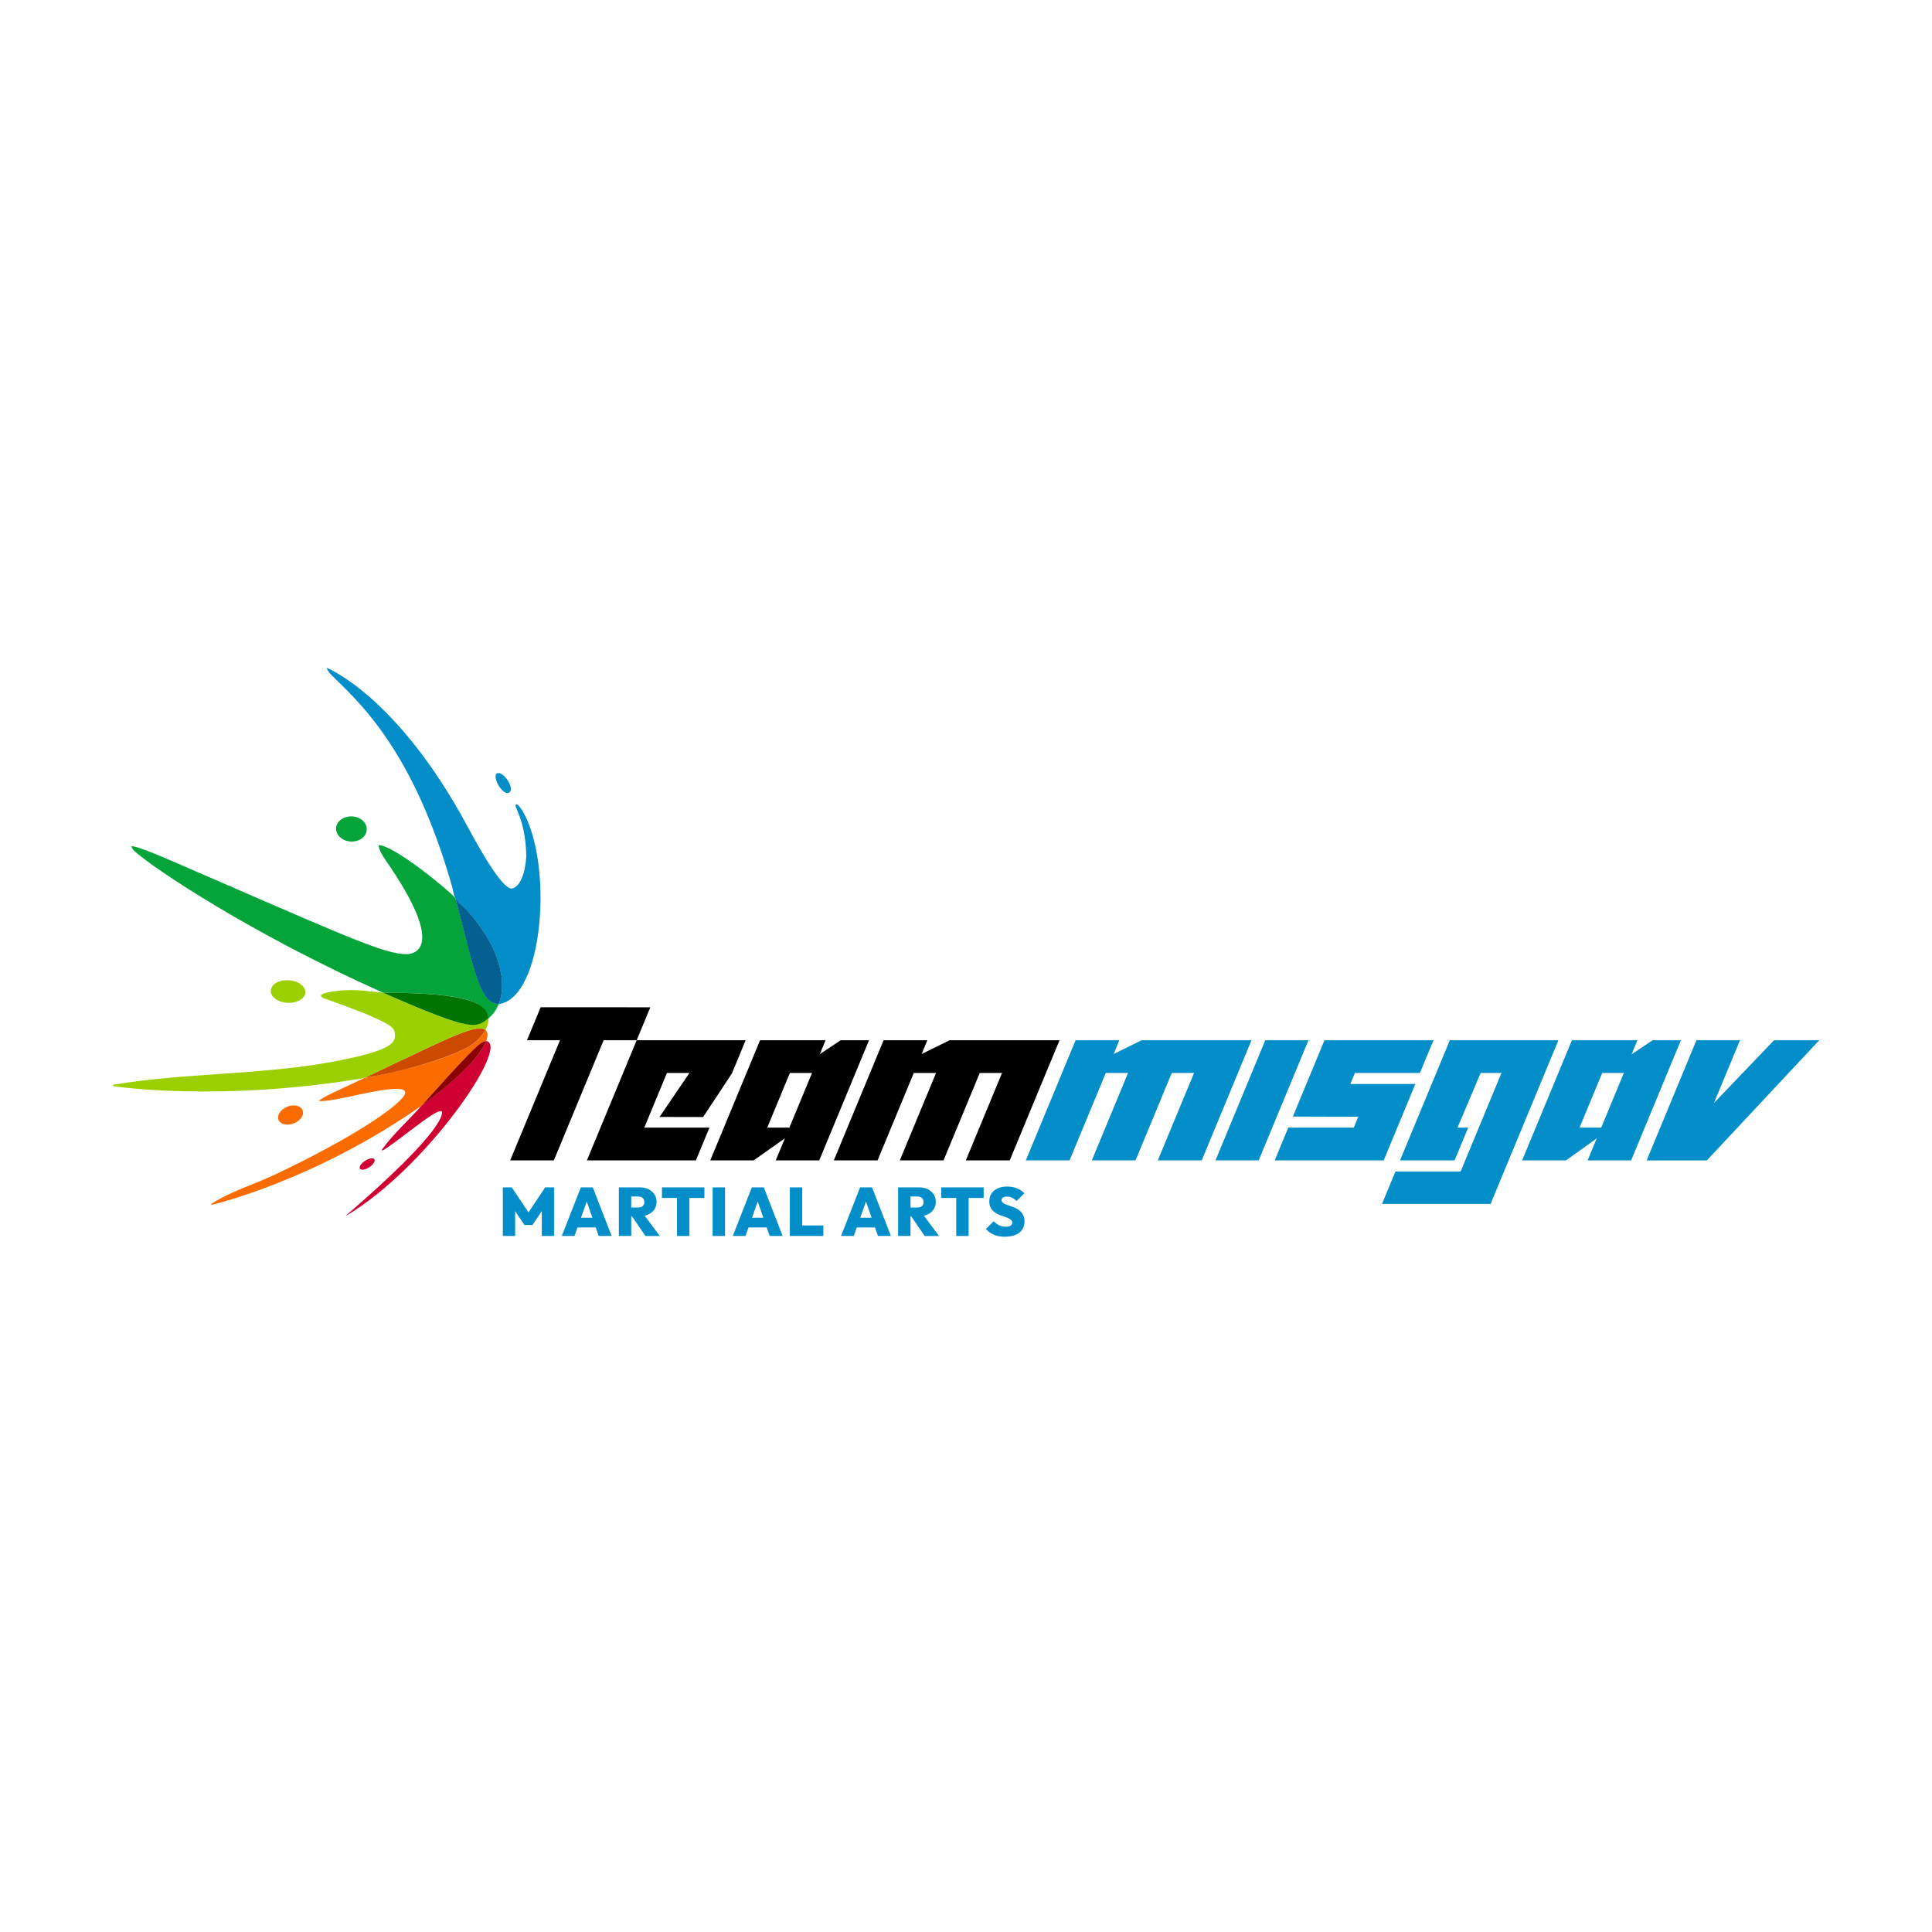 <?xml version="1.0" encoding="UTF-8"?>
<svg id="Layer_1" xmlns="http://www.w3.org/2000/svg" version="1.1" viewBox="0 0 1000 1000">
  <!-- Generator: Adobe Illustrator 29.6.1, SVG Export Plug-In . SVG Version: 2.1.1 Build 9)  -->
  <defs>
    <style>
      .st0 {
        fill: #007401;
      }

      .st1 {
        fill: #cf0132;
      }

      .st2 {
        fill: #db6d0b;
      }

      .st3 {
        fill: #fb6c00;
      }

      .st4 {
        fill: #cb4900;
      }

      .st5 {
        fill: #8c0104;
      }

      .st6 {
        fill: #038dc9;
      }

      .st7 {
        fill: #05a43b;
      }

      .st8 {
        fill: #036090;
      }

      .st9 {
        fill: #038dc9;
      }

      .st10 {
        fill: #9ccf00;
      }

      .st11 {
        fill: #9ccf00;
      }
    </style>
  </defs>
  <g>
    <path class="st7" d="M69.49,440.43c9.89,9.08,60.97,43.09,128.7,73.36,39.24.29,52.53,3.5,54.72,13.24,2.5-2.18,3.77-3.95,5.24-7.3-6.3-.77-9.24-5.61-14.3-23.5-1.22-4.57-1.5-5.64-3.61-13.98-3.26-12.89-4.56-17.41-4.56-17.42-3.25-3.98-32.5-27.9-39.77-27.36.3,2.45,2.11,5.51,3.61,7.66,32.21,46.3,14.65,48.71,10.8,48.72-10.35.04-26.85-7.14-96.3-37.35-37.05-16.12-41.28-17.91-46.08-18.59.2.82.87,1.87,1.56,2.51"/>
    <path class="st6" d="M241.86,427.58q18.13,33.71,23.41,32.26c3.71-1.02,6.56-7.23,7.12-16.29,0-.08,0-.15,0-.24-.24-19.34-6.88-26.19-5.32-26.85.34-.14.73-.28,1.59.75.86,1.03,1.77,2.52,1.77,2.52v.04s.03-.03.04-.04c16,27.28,11.02,96.91-12.31,100,1.63-4.51,2-8.02,1.48-13.93-.95-5.73-2.92-17.66-17.61-34.29h0c-1.81-2.05-5.03-4.4-6.35-6.67-.94-1.63-1.15-4.07-1.65-5.82-7.46-26.31-16.83-48.96-27.84-67.35-10.85-18.1-21.19-29.16-29.88-37.6-6.24-6.06-6.26-6.11-7.33-8.45.28,0,36.66,14.61,72.9,81.97Z"/>
    <path class="st8" d="M258.18,519.74c1.63-4.51,2.01-8.04,1.49-13.95-.95-5.74-2.93-17.68-17.62-34.32-.68-.77-1.56-1.58-2.46-2.41-1.51-1.4-3.07-2.84-3.89-4.25-.09.07,1.21,4.59,4.47,17.46,2.11,8.33,2.39,9.41,3.61,13.97,5.06,17.93,8.01,22.77,14.34,23.54h.04s.01-.03.01-.03Z"/>
    <path class="st10" d="M140.3,511.87c-1.44,5.26,7.77,9.23,14.27,6.14,5.85-2.77,4.04-8.79-3.12-10.38-5.96-1.09-10.35,1.3-11.15,4.23"/>
    <path class="st7" d="M175.87,433.19c4.44,4.33,12.87,2.49,13.87-3.02.95-5.22-5.79-9.74-12.33-6.57-4.42,2.64-4.26,6.95-1.54,9.6"/>
    <path class="st3" d="M144.35,580c2.12,3.79,10.18,2.16,12.15-2.46,1.62-3.81-2.37-6.52-7.24-4.91-.14.05-.33.12-.47.17-4.26,1.74-5.63,5.09-4.45,7.2"/>
    <path class="st3" d="M109.87,623.54c.46-.08,52.62-12.24,108.4-51.28q26.09-29.34,30.55-32.29s0,0,0,0h0s0,0,0,0h0s0,0,0,0h0s0,0,0,0h0c1.24-.71,1.98-1.06,2.86-1.1l.06-.16c1.08-3.61.53-4.35-.46-5.69-2.25,3.8-4.73,6.29-8.57,8.61,0,0,0,0,0,0h0s0,0,0,0h0s0,0,0,0h0s0,0,0,0h0c-15.45,8.81-43.59,14.32-54.18,16.39-20.11,9.39-20.49,9.57-23.6,11.81q3.21.56,16.35-2.3c13.34-2.91,31.62-6.89,27.99-.65-3.74,6.41-27.75,22.49-66.41,40.83-11.22,5.32-23.71,9.01-33.89,15.69.28.04.64.14.92.13"/>
    <path class="st4" d="M193.3,557.12c25.36-4.97,42.14-11.26,49.4-15.49,0,0,0,0,0,0h0s0,0,0,0h0s0,0,0,0h0s0,0,0,0h0c1.66-1,5.56-3.34,8.57-8.61-4.12-2.87-16.53,2.87-41.96,15.09,0,0-.01,0-.02,0s-.01,0-.02,0-.01,0-.02,0-.01,0-.02,0-.01,0-.02,0-.01,0-.02,0-.01,0-.02,0-.01,0-.02,0c-11.5,5.52-14.23,6.84-20.65,9.85,1.43-.27,3.35-.62,4.78-.9"/>
    <path class="st2" d="M203.53,550.88c.28-.13.65-.31.93-.45-.28.13-.65.31-.93.45M202.59,551.33c.28-.14.66-.32.94-.45-.28.14-.66.32-.94.45M201.63,551.79c.29-.14.67-.32.95-.46-.29.14-.67.32-.95.46M201.63,551.79c-.29.14-.68.32-.97.46.29-.14.68-.32.97-.46M199.69,552.72c.29-.14.69-.33.98-.47-.29.14-.69.33-.98.47M199.69,552.72c-.3.14-.7.33-.99.48.3-.14.7-.33.99-.48M198.69,553.2c-.3.14-.71.34-1.01.48.3-.14.71-.34,1.01-.48M197.68,553.68c-.31.15-.72.34-1.02.49.31-.15.72-.34,1.02-.49M196.11,554.43c.16-.08.38-.18.55-.26-.16.08-.38.18-.55.26M196.11,554.43c-.16.08-.38.18-.54.26.16-.08.38-.18.54-.26M195.03,554.94c-.16.08-.37.18-.53.25.32-.15.75-.36,1.07-.51-.16.08-.38.18-.54.26M194.5,555.2c-.16.07-.37.17-.53.25.16-.07.37-.17.53-.25M193.98,555.45c-.16.07-.36.17-.52.25.16-.07.36-.17.52-.25M192.94,555.94c.15-.07.36-.17.52-.24-.15.07-.36.17-.52.24M192.43,556.18c.15-.07.36-.17.51-.24-.15.07-.36.17-.51.24M192.43,556.18c-.15.07-.35.17-.51.24.15-.07.35-.17.51-.24M191.92,556.42c-.15.07-.35.17-.5.24.15-.07.35-.17.5-.24M190.93,556.89c.15-.07.35-.16.5-.23-.15.07-.35.16-.5.23M190.44,557.12c.15-.07.34-.16.49-.23-.15.07-.34.16-.49.23M190.44,557.12c-.15.07-.34.16-.49.23.15-.07.34-.16.49-.23M189.95,557.35c-.14.07-.34.16-.48.23.14-.07.34-.16.48-.23M212.39,546.62c23.35-11.19,34.04-15.89,38.44-13.89-4.61-2.1-16.98,3.62-38.44,13.89-.81.39-1.9.91-2.72,1.3.81-.39,1.9-.91,2.71-1.3M209.31,548.1s0,0,0,0c0,0,0,0,0,0M209.3,548.1s0,0,0,0c0,0,0,0,0,0M209.3,548.11s0,0,0,0c0,0,0,0,0,0M209.3,548.11s0,0,0,0c0,0,0,0,0,0M209.29,548.11s0,0,0,0c0,0,0,0,0,0M209.28,548.11s0,0,0,0c0,0,0,0,0,0M209.28,548.11s0,0,0,0c0,0,0,0,0,0M209.27,548.12s0,0,0,0c0,0,0,0,0,0M209.27,548.12s0,0,0,0c0,0,0,0,0,0M209.26,548.12s0,0,0,0c0,0,0,0,0,0M209.26,548.13s0,0,0,0c0,0,0,0,0,0M209.26,548.13s0,0,0,0c0,0,0,0,0,0M209.25,548.13s0,0,0,0c0,0,0,0,0,0M209.25,548.13s0,0,0,0c0,0,0,0,0,0M209.25,548.13s0,0,0,0c0,0,0,0,0,0M209.24,548.14s0,0,0,0c0,0,0,0,0,0M209.24,548.14s0,0,0,0c0,0,0,0,0,0M209.23,548.14s0,0,0,0c0,0,0,0,0,0M209.23,548.14s0,0,0,0c0,0,0,0,0,0M209.22,548.15s0,0,0,0c0,0,0,0,0,0M209.22,548.15s0,0,0,0c0,0,0,0,0,0M209.21,548.15s0,0,0,0c0,0,0,0,0,0M209.21,548.15s0,0,0,0c0,0,0,0,0,0M209.2,548.15s0,0,0,0c0,0,0,0,0,0M209.2,548.16s0,0,0,0c0,0,0,0,0,0M209.19,548.16s0,0,0,0c0,0,0,0,0,0M209.19,548.16s0,0,0,0c0,0,0,0,0,0M209.19,548.16s0,0,0,0c0,0,0,0,0,0M209.18,548.16s0,0,0,0c0,0,0,0,0,0M209.18,548.16s0,0,0,0c0,0,0,0,0,0M209.17,548.17s0,0,0,0c0,0,0,0,0,0M209.17,548.17s0,0,0,0c0,0,0,0,0,0"/>
    <path class="st1" d="M186.17,604.28c-.06,1.77,2.97,1.47,5.59-.56,2.57-1.99,2.93-4.26.66-4.18-.86.03-1.7.38-2.06.53-3.24,1.54-4.15,3.42-4.18,4.21"/>
    <path class="st1" d="M178.98,629.36c41.63-24.38,85.36-88.52,72.7-90.5-3.04,7.88-14.28,19.11-33.41,33.39-6.85,7.68-14.86,14.78-20.71,22.98.13.09.31.2.44.29,1.74-.94,3.91-2.41,12.15-8.66,11.89-9.01,16.25-12.13,18.5-11.66.44.78,2.81,8.88-49.54,53.92.09.03-.1.16-.14.23"/>
    <path class="st5" d="M220.57,570.56c9.91-7.4,27.12-21.35,31.11-31.7-.86.08-1.45.25-2.86,1.1,0,0,0,0,0,0h0s0,0,0,0h0s0,0,0,0h0s0,0,0,0h0q-4.26,2.74-30.55,32.29c.69-.51,1.61-1.18,2.3-1.7"/>
    <path class="st6" d="M259.3,408.32c-2.38-2.7-3.87-7.6-1.85-8.11,3.54-.9,9.27,8.34,6.03,10.07-1.48.79-3.12-.81-4.18-1.96Z"/>
    <path class="st11" d="M58.61,561.46c37.19-6.22,75.45-4.97,112.57-11.73,34.34-6.25,33.73-10.75,33.09-15.51-.43-3.21-6.56-5.64-10.13-7.32-7.62-3.58-22.49-8.74-26.63-10.23-.89-.32-1.15-.86-1.38-1.28-.76-1.4,10.96-4.03,24.26-2.38,1.77.17,4.27.42,7.8.78,1.12.49,2.62,1.15,3.74,1.65,1.16.5,2.27.99,3.37,1.46.07.03.13.05.2.08.58.25,1.13.49,1.69.73.02,0,.04.02.06.03h0c35.38,15.34,38.16,13.78,44.09,10.42,0,0,0,0,0,0,.55-.35.64-.43,1.56-1.14.01,2.17-.39,3.62-1.63,5.99-4.42-2.85-16.97,3.14-41.96,15.09h-.02s-.01.01-.02.02-.01,0-.02,0c0,0-.01,0-.02,0h-.02s-.01.01-.02.02-.01,0-.02,0c0,0-.01,0-.02,0-10.88,5.23-14.16,6.81-20.65,9.85-75.12,12.62-129.89,4.27-130.15,4.14.07-.21.43-.54.25-.7Z"/>
    <path class="st0" d="M201.93,515.43c42.36,18.47,44.53,16.74,50.97,11.59-1.03-10.71-21.7-13-54.72-13.24,1.12.49,2.62,1.15,3.74,1.65"/>
  </g>
  <polygon points="363.94 578.18 378.86 555.55 385.95 538.43 329.54 538.43 303.78 600.62 360.18 600.62 367.22 583.64 333.49 583.64 345.21 555.35 356.87 555.35 341.38 578.13 363.94 578.18"/>
  <polygon class="st6" points="750.43 538.43 724.65 600.62 752.89 600.62 759.93 583.64 754.41 583.64 766.39 555.35 777.16 555.35 756.03 606.34 722.29 606.34 715.32 623.14 771.53 623.14 806.63 538.43 750.43 538.43"/>
  <path class="st6" d="M852.3,600.63l25.77-62.19h22.54l-13.44,32.43,31.06-32.43h23.39l-58.16,62.19h-31.17Z"/>
  <polygon class="st6" points="651.49 600.62 677.26 538.43 654.9 538.43 629.13 600.62 651.49 600.62"/>
  <path d="M435.13,538.43l-10.81,7.22,2.99-7.22h-33.91l-25.77,62.19h22.46l16.18-11.44-4.75,11.43h22.52l25.77-62.19h-14.7ZM408.58,583.64h-11.44l11.7-28.29h11.47l-11.72,28.29Z"/>
  <polygon class="st6" points="734.96 555.35 741.97 538.43 685.55 538.43 669.18 577.93 703.02 578.04 700.71 583.64 666.81 583.64 661.26 597.09 659.8 600.62 716.2 600.62 732.59 561.07 698.94 561.07 701.31 555.35 734.96 555.35"/>
  <path class="st6" d="M855.41,538.43l-10.9,7.28,3.01-7.28h-33.9l-25.77,62.19h22.7l15.92-11.39-4.72,11.39h22.52l25.77-62.19h-14.64ZM828.79,583.64h-11.21l11.73-28.29h11.2l-11.72,28.29Z"/>
  <polygon points="279.85 521.35 272.77 538.43 289.85 538.43 264.07 600.62 286.67 600.62 312.44 538.43 329.54 538.43 336.61 521.38 279.85 521.35"/>
  <polygon class="st6" points="530.96 600.62 553.6 600.62 572.36 555.35 583.88 555.35 565.12 600.62 587.75 600.62 606.51 555.35 618.04 555.35 599.28 600.62 622.01 600.62 647.78 538.43 590.89 538.43 576.41 545.57 579.37 538.43 556.73 538.43 530.96 600.62"/>
  <polygon points="431.58 600.62 454.22 600.62 472.98 555.35 484.5 555.35 465.74 600.62 488.37 600.62 507.13 555.35 518.66 555.35 499.9 600.62 522.63 600.62 548.4 538.43 491.51 538.43 477.03 545.57 479.99 538.43 457.35 538.43 431.58 600.62"/>
  <g>
    <path class="st9" d="M260.27,639.74v-25.15h4.62l9.75,14.58h-2.19l9.71-14.58h4.62v25.15h-6.34v-14.65l1,.28-5.84,8.69h-4.16l-5.8-8.69,1-.28v14.65h-6.38Z"/>
    <path class="st9" d="M290.79,639.74l9.85-25.15h6.2l9.75,25.15h-6.7l-7.34-21.14h2.33l-7.52,21.14h-6.56ZM296.78,635.34v-5.04h14.01v5.04h-14.01Z"/>
    <path class="st9" d="M320.32,639.74v-25.15h6.41v25.15h-6.41ZM325.41,629.56v-4.54h4.84c1.05,0,1.86-.25,2.42-.76.56-.51.84-1.2.84-2.08s-.28-1.54-.84-2.08c-.56-.53-1.37-.8-2.42-.8h-4.84v-4.72h5.73c1.72,0,3.23.32,4.53.96,1.3.64,2.32,1.51,3.06,2.63.74,1.11,1.11,2.41,1.11,3.9s-.38,2.8-1.13,3.92c-.75,1.12-1.8,2-3.14,2.62s-2.9.94-4.69.94h-5.48ZM334.08,639.74l-7.38-10.78,5.77-1.38,9.03,12.17h-7.42Z"/>
    <path class="st9" d="M342.64,620.05v-5.46h21.96v5.46h-21.96ZM350.42,639.74v-24.97h6.41v24.97h-6.41Z"/>
    <path class="st9" d="M368.87,639.74v-25.15h6.41v25.15h-6.41Z"/>
    <path class="st9" d="M379.29,639.74l9.85-25.15h6.2l9.75,25.15h-6.7l-7.34-21.14h2.33l-7.52,21.14h-6.56ZM385.28,635.34v-5.04h14.01v5.04h-14.01Z"/>
    <path class="st9" d="M408.82,639.74v-25.15h6.41v25.15h-6.41ZM413.91,639.74v-5.46h12.25v5.46h-12.25Z"/>
    <path class="st9" d="M435.33,639.74l9.85-25.15h6.2l9.75,25.15h-6.7l-7.34-21.14h2.33l-7.52,21.14h-6.56ZM441.32,635.34v-5.04h14.01v5.04h-14.01Z"/>
    <path class="st9" d="M464.86,639.74v-25.15h6.41v25.15h-6.41ZM469.94,629.56v-4.54h4.84c1.05,0,1.86-.25,2.42-.76.56-.51.84-1.2.84-2.08s-.28-1.54-.84-2.08c-.56-.53-1.37-.8-2.42-.8h-4.84v-4.72h5.73c1.72,0,3.23.32,4.53.96,1.3.64,2.32,1.51,3.06,2.63.74,1.11,1.11,2.41,1.11,3.9s-.38,2.8-1.13,3.92c-.75,1.12-1.8,2-3.14,2.62s-2.9.94-4.69.94h-5.48ZM478.61,639.74l-7.38-10.78,5.77-1.38,9.03,12.17h-7.42Z"/>
    <path class="st9" d="M487.18,620.05v-5.46h21.96v5.46h-21.96ZM494.95,639.74v-24.97h6.41v24.97h-6.41Z"/>
    <path class="st9" d="M520.11,640.13c-2.13,0-3.97-.32-5.54-.96s-2.99-1.64-4.28-3.02l4.05-4.04c.88.92,1.83,1.63,2.83,2.11,1,.49,2.14.73,3.4.73,1.07,0,1.9-.18,2.49-.55.59-.37.88-.87.88-1.51,0-.59-.21-1.08-.64-1.47-.43-.39-1-.73-1.7-1.03-.71-.3-1.48-.58-2.33-.85-.85-.27-1.7-.6-2.54-.99s-1.62-.87-2.33-1.44c-.71-.57-1.27-1.28-1.7-2.13s-.65-1.9-.65-3.16c0-1.61.39-2.98,1.17-4.12.78-1.13,1.86-2.01,3.24-2.62,1.38-.61,3-.92,4.84-.92s3.54.31,5.09.92c1.55.62,2.83,1.47,3.83,2.55l-4.08,4.01c-.76-.76-1.54-1.32-2.33-1.7-.79-.38-1.65-.57-2.58-.57-.88,0-1.58.15-2.08.46s-.75.75-.75,1.31.22,1.03.65,1.38c.43.35,1,.67,1.7.94.7.27,1.48.55,2.33.83s1.69.62,2.53.99c.84.38,1.61.86,2.31,1.46.7.59,1.27,1.34,1.7,2.23.43.9.65,1.99.65,3.26,0,2.51-.89,4.45-2.67,5.82-1.78,1.37-4.27,2.06-7.47,2.06Z"/>
  </g>
</svg>